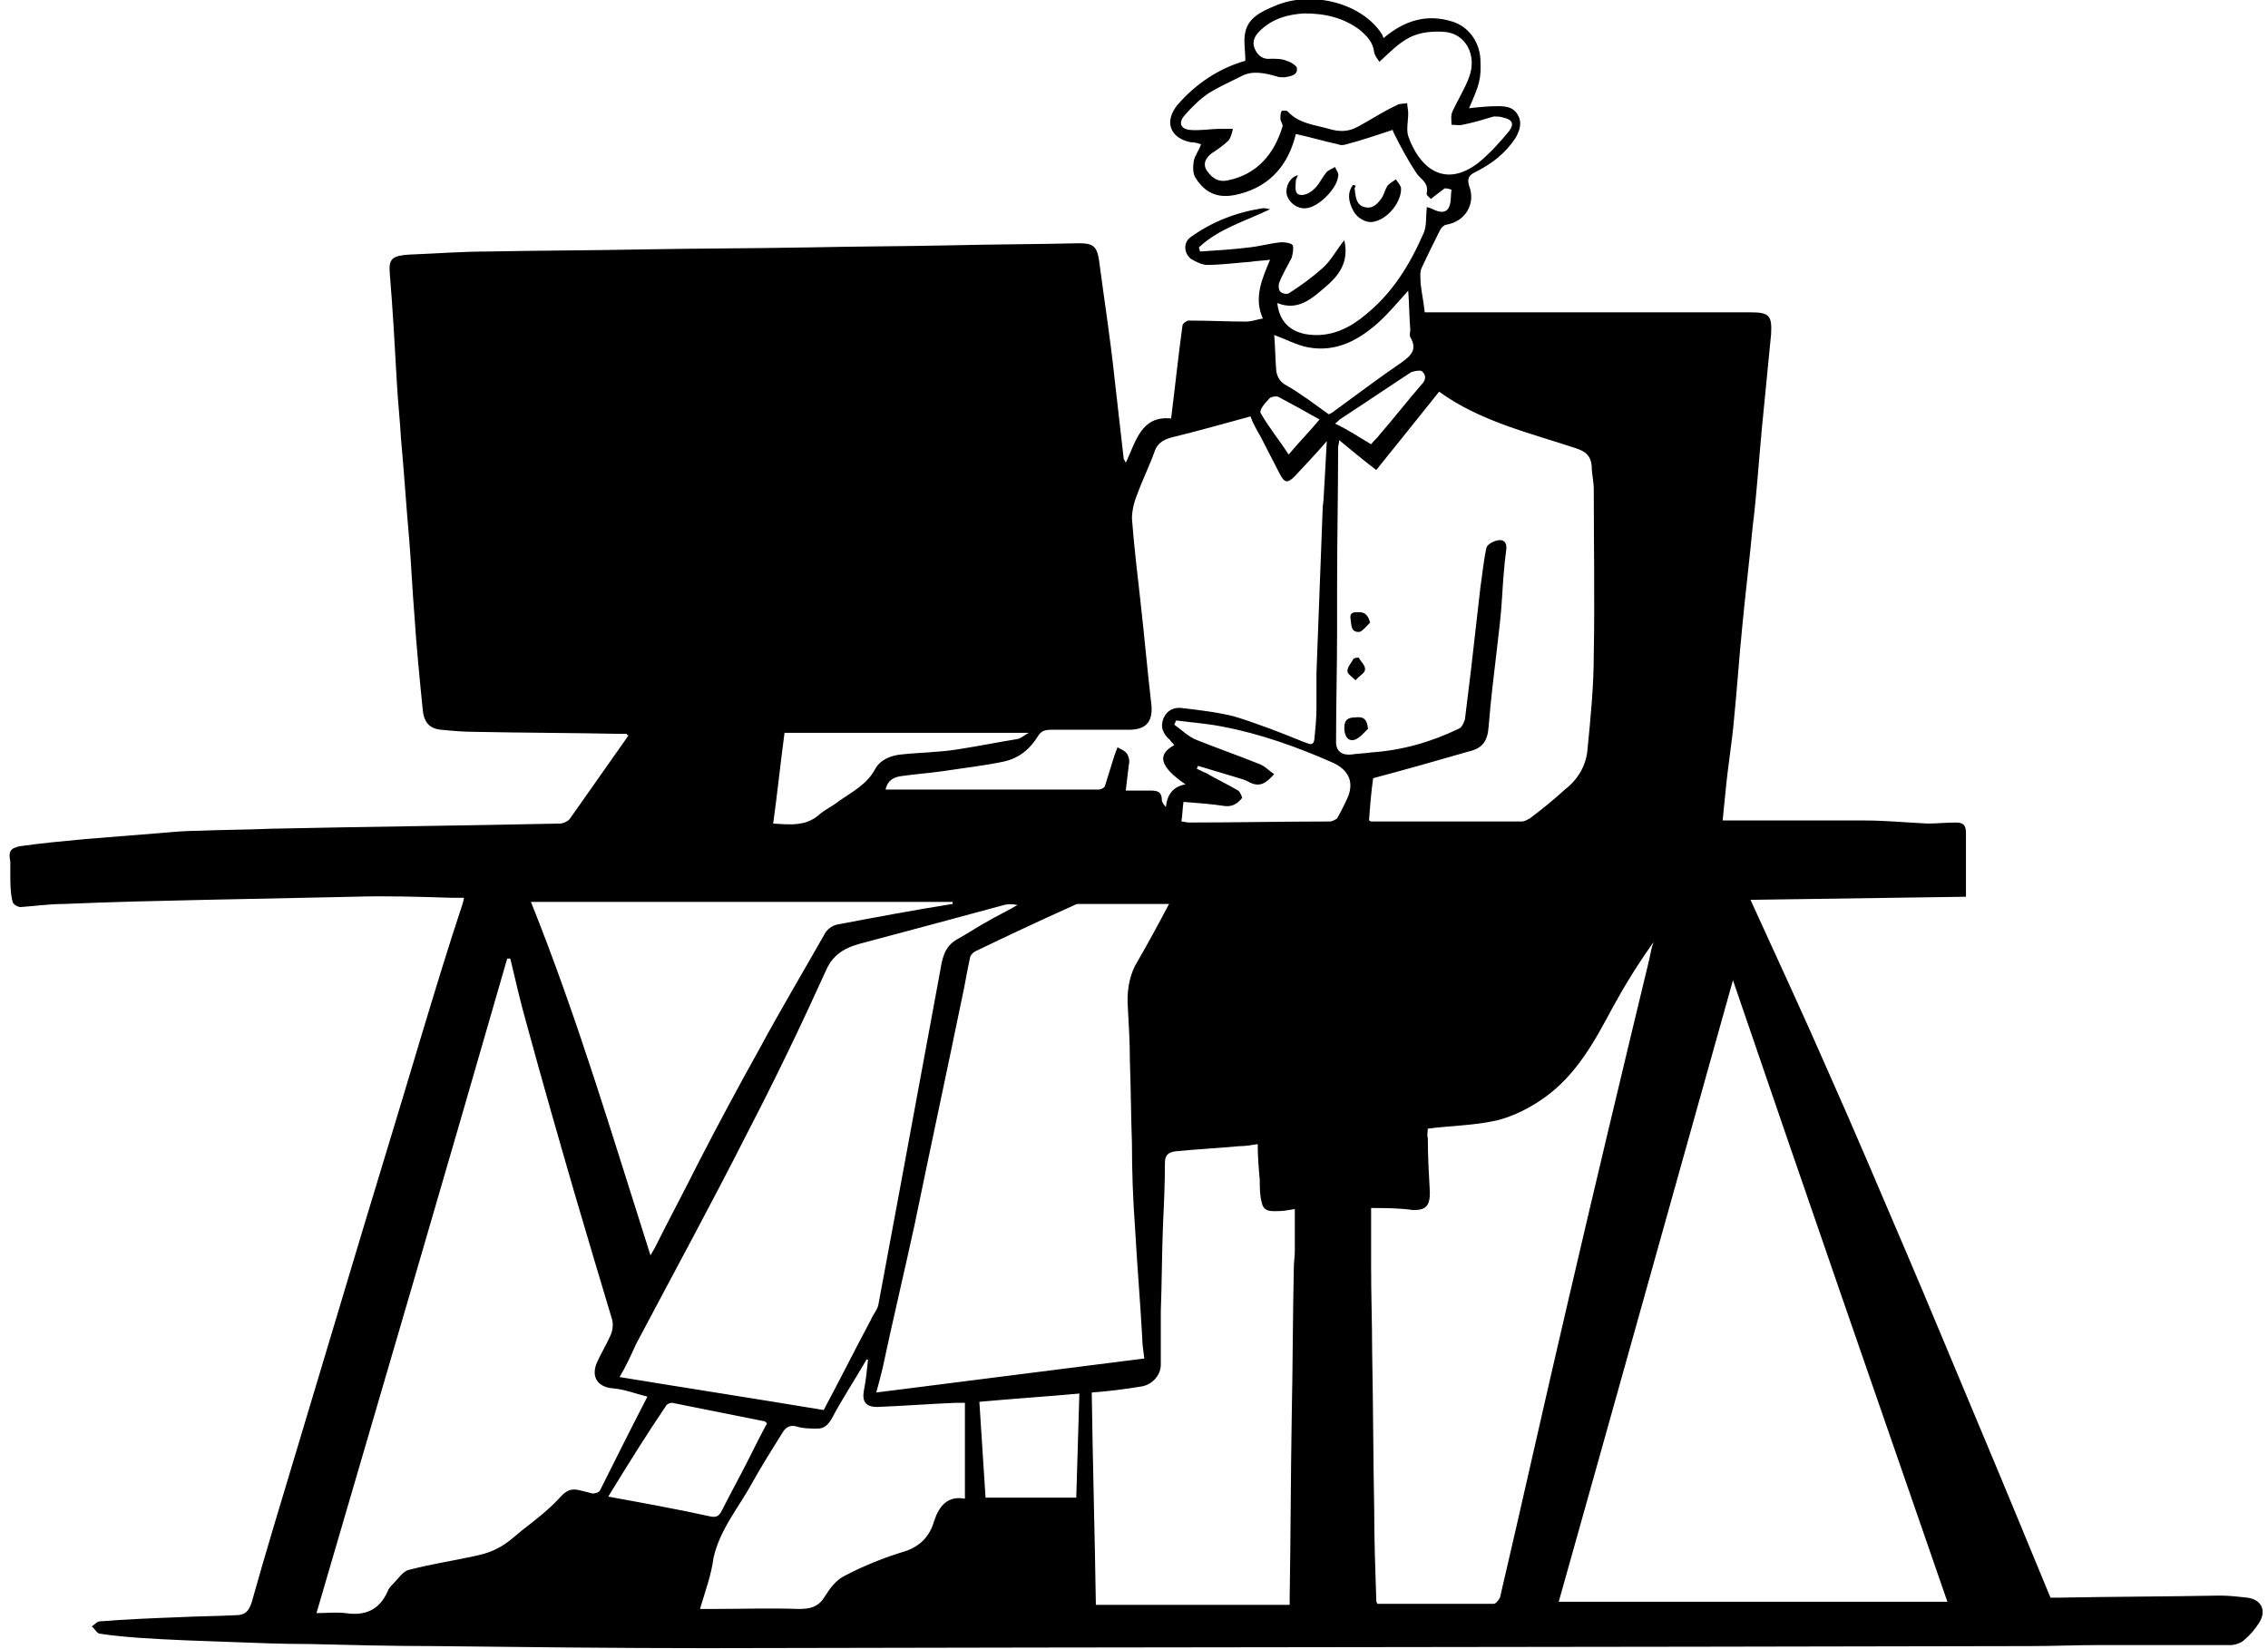 <?xml version="1.0" encoding="utf-8"?>
<!-- Generator: Adobe Illustrator 25.4.1, SVG Export Plug-In . SVG Version: 6.00 Build 0)  -->
<svg version="1.1" id="Layer_1" xmlns="http://www.w3.org/2000/svg" xmlns:xlink="http://www.w3.org/1999/xlink" x="0px" y="0px"
	 width="220px" height="160px" viewBox="0 0 220 160" style="enable-background:new 0 0 220 160;" xml:space="preserve">
<g>
	<path d="M60.8,71.2c-0.2,0-0.3,0-0.5,0c-4.8-0.1-9.6-0.1-14.4-0.2c-1,0-2.1-0.1-3.1-0.2c-1.2-0.1-1.7-0.8-1.8-2
		c-0.3-3-0.6-6-0.8-9.1c-0.2-2.4-0.3-4.8-0.5-7.3c-0.3-3.3-0.5-6.6-0.8-9.8c-0.1-1.8-0.3-3.6-0.4-5.4c-0.2-3.6-0.4-7.2-0.7-10.8
		c-0.1-1.3,0.3-1.6,1.9-1.7c2.6-0.1,5.1-0.3,7.7-0.3c4.9-0.1,9.9-0.1,14.8-0.2c5.5-0.1,10.9-0.1,16.4-0.2c4.6-0.1,9.2-0.1,13.7-0.2
		c4.1-0.1,8.3-0.1,12.4-0.2c1.3,0,1.7,0.3,1.9,1.6c0.5,3.8,1.1,7.6,1.5,11.4c0.3,2.6,0.6,5.3,0.9,7.9c0,0.1,0.1,0.1,0.2,0.4
		c1-2.1,1.5-4.6,4.4-4.3c0.4-3.2,0.7-6.1,1.1-9c0-0.2,0.4-0.5,0.6-0.5c1.9,0,3.8,0.1,5.6,0.1c0.5,0,1-0.2,1.6-0.3
		c-0.9-2-0.1-3.8,0.7-5.7c-0.7,0.1-1.3,0.1-1.9,0.2c-1.4,0.1-2.8,0.3-4.2,0.3c-0.5,0-1.1-0.3-1.6-0.6c-0.7-0.6-0.7-1.6,0-2.1
		c2.1-1.5,4.4-2.4,7-2.8c0.2,0,0.3,0,0.7,0.1c-2.5,1.2-5,1.9-6.9,3.7c0,0.1,0.1,0.3,0.1,0.4c1.6-0.1,3.2-0.2,4.8-0.4
		c1-0.1,2-0.4,3.1-0.5c0.4,0,1,0.1,1.1,0.3c0.1,0.3,0,0.8-0.1,1.2c-0.4,0.8-0.9,1.6-1.2,2.4c-0.1,0.2-0.1,0.7,0.1,0.9
		c0.2,0.2,0.7,0.3,0.9,0.1c1.1-0.7,2.2-1.5,3.2-2.4c0.8-0.7,1.3-1.7,2.1-2.7c0.5,2.2-0.6,3.5-1.9,4.6c-1.3,1.1-2.6,2.3-4.6,1.5
		c0.2,1.9,1.4,3,3.5,3.1c2,0.1,3.7-0.8,5.1-2c2.6-2.1,4.3-4.9,5.6-7.9c0.3-0.7,0.2-1.5,0.3-2.5c0.1,0,0.4,0.1,0.6,0.2
		c0.6,0.3,1.2,0.4,1.5-0.1c0.3-0.5,0.2-1.2,0.3-1.8c0,0-0.6-0.2-0.7-0.1c-0.4,0.3-0.8,0.6-1.3,1c-0.2-0.2-0.5-0.4-0.4-0.6
		c0.2-1-0.6-1.3-1-1.9c-0.8-1.2-1.5-2.5-2.1-3.7c-0.1-0.2-0.2-0.4-0.2-0.5c-1.5,0.5-3,1-4.5,1.4c-0.3,0.1-0.6,0.1-0.8,0
		c-1.4-0.3-2.7-0.7-4.1-1c-0.7,2.9-2.4,5-5.4,5.8c-1.5,0.4-3.1,0.4-4.3-1.5c-0.3-0.4-0.3-1.1-0.2-1.7c0.1-0.5,0.5-1,0.7-1.6
		c-0.3-0.1-0.6-0.2-1-0.2c-2-0.4-2.6-2-1.3-3.6c1.8-2.1,4.1-3.6,6.6-4.3c0-1-0.2-2,0-2.8c0.3-1.4,1.6-2,2.8-2.5
		c3.6-1.6,8.6-0.3,10.5,2.8c0,0.1,0.1,0.2,0.1,0.3c2-1.7,4.2-2.4,6.7-1.6c1.6,0.5,2.6,2,2.7,3.6c0.1,2-0.1,2.5-1.1,4.8
		c0.9-0.1,1.8-0.2,2.8-0.2c0.8,0,1.5,0.1,1.9,0.8c0.5,0.8,0.2,1.6-0.2,2.3c-1,1.5-2.3,2.5-3.9,3.3c-0.6,0.3-0.8,0.6-0.6,1.3
		c0.7,1.8-0.4,3.5-2.2,3.8c-0.2,0-0.5,0.3-0.6,0.5c-0.6,1.2-1.2,2.4-1.8,3.7c-0.2,0.4-0.1,1-0.1,1.5c0.1,0.9,0.3,1.8,0.4,2.8
		c0.3,0,0.7,0,1.1,0c10.2,0,20.4,0,30.5,0c1.8,0,2.1,0.3,2,2.1c-0.3,3.1-0.6,6.2-0.9,9.2c-0.3,3.2-0.5,6.4-0.9,9.6
		c-0.3,3.2-0.7,6.4-1,9.6c-0.3,3-0.5,6-0.8,9c-0.2,2.3-0.6,4.6-0.8,6.8c-0.1,1-0.2,1.9-0.3,3c0.4,0,0.8,0,1.1,0c4.2,0,8.4,0,12.6,0
		c2.1,0,4.1,0.2,6.2,0.3c0.9,0,1.8-0.1,2.7-0.1c0.7,0,1,0.2,1,1c0,2,0,4.1,0,6.2c-6.9,0.1-13.7,0.2-20.9,0.3
		c2.6,5.7,5.2,11.3,7.6,16.8c2.5,5.6,4.9,11.3,7.3,16.9c2.4,5.6,4.7,11.2,7.1,16.9c2.4,5.7,4.7,11.3,7.1,17.1c0.2,0,0.6,0,0.9,0
		c5.2-0.1,10.3-0.1,15.5-0.2c0.9,0,1.8,0.1,2.7,0.2c1.4,0.2,1.9,1.3,1.1,2.5c-0.4,0.6-0.8,1.1-1.4,1.6c-0.3,0.3-0.9,0.5-1.3,0.5
		c-4.2,0-8.5,0-12.7,0c-2.3,0-4.5,0.1-6.8,0.1c-42.8,0.1-85.6,0.1-128.4,0.2c-8.8,0-17.6-0.1-26.4-0.2c-4,0-8.1-0.1-12.1-0.2
		c-2.6,0-5.1-0.1-7.7-0.2c-2.9-0.1-5.9-0.2-8.8-0.4c-1.3-0.1-2.5-0.2-3.8-0.4c-0.3,0-0.5-0.5-0.8-0.7c0.3-0.2,0.5-0.5,0.8-0.5
		c2.5-0.2,5-0.3,7.6-0.4c1.9-0.1,3.8-0.1,5.6-0.2c0.8,0,1.2-0.3,1.5-1.2c1.4-5,2.9-9.9,4.4-14.9c1.5-5,3-10,4.5-15
		c2.5-8.4,5.1-16.8,7.6-25.2c1.3-4.3,2.6-8.6,4-12.8c0-0.1,0.1-0.3,0.1-0.5c-0.5,0-0.8,0-1.2,0c-3.2-0.1-6.4-0.2-9.5-0.1
		c-4.8,0.1-9.6,0.2-14.4,0.3c-4.6,0.1-9.1,0.2-13.7,0.4c-1.4,0-2.8,0.2-4.2,0.3c-0.3,0-0.8-0.3-0.8-0.6c-0.2-0.8-0.2-1.7-0.2-2.6
		c0-0.4,0-0.8,0-1.2c-0.2-1,0-1.3,0.9-1.5c2.1-0.3,4.3-0.5,6.4-0.7c2.5-0.2,5-0.4,7.5-0.6c1.1-0.1,2.3-0.2,3.4-0.2
		c2.4-0.1,4.8-0.1,7.1-0.2c9.3-0.2,18.7-0.3,28-0.5c0.3,0,0.8-0.2,1-0.5c1.9-2.7,3.8-5.4,5.7-8.1C60.9,71.4,60.8,71.3,60.8,71.2z
		 M168.1,95.1c-5.7,20.3-11.3,40.4-16.9,60.3c12.5,0,25,0,37.7,0C181.9,135.2,175,115.3,168.1,95.1z M62.8,135.5
		c-1.2-0.3-2.2-0.7-3.3-0.8c-1.5-0.1-2.2-1.1-1.6-2.5c0.4-0.9,0.9-1.7,1.3-2.6c0.2-0.4,0.3-1,0.2-1.5c-1.2-4-2.4-8-3.6-12.1
		c-1.6-5.5-3.2-11.1-4.7-16.6c-0.6-2.1-1.1-4.3-1.6-6.4c-0.1,0-0.2,0-0.3,0c-6.1,21.2-12.3,42.3-18.5,63.5c1,0,1.9-0.1,2.8,0
		c1.9,0.3,3.3-0.3,4.1-2.1c0.1-0.3,0.3-0.5,0.5-0.7c0.5-0.5,1-1.3,1.6-1.4c1.9-0.5,3.8-0.8,5.7-1.2c1-0.2,2-0.4,2.9-0.9
		c0.8-0.4,1.6-1.1,2.3-1.7c1.3-1,2.6-2,3.7-3.2c0.7-0.8,1.2-0.9,2-0.7c0.4,0.1,0.8,0.2,1.2,0.3c0.2,0,0.6-0.1,0.7-0.3
		C59.7,141.6,61.2,138.6,62.8,135.5z M113.4,87.7c-2.9,0-5.8,0-8.8,0c-0.3,0-0.5,0.2-0.8,0.3c-3.1,1.4-6.1,2.8-9.2,4.3
		c-0.2,0.1-0.5,0.4-0.5,0.6c-0.3,1.3-0.5,2.7-0.8,4c-1.5,7.3-3.1,14.7-4.6,22c-1,4.6-2.1,9.2-3.1,13.9c-0.2,0.8-0.4,1.6-0.6,2.3
		c8.7-1.1,17.3-2.2,26-3.3c-0.1-0.8-0.2-1.4-0.2-2c-0.2-3.6-0.5-7.1-0.7-10.7c-0.2-2.7-0.3-5.5-0.3-8.2c-0.1-2.7-0.1-5.3-0.2-8
		c0-1.7-0.1-3.5-0.2-5.2c-0.1-1.4,0.1-2.8,0.7-4C111.2,91.8,112.3,89.8,113.4,87.7z M133,117.2c0,2,0,3.9,0,5.8
		c0,2.7,0.1,5.4,0.1,8.1c0.1,5.1,0.1,10.2,0.2,15.3c0,2.9,0.1,5.9,0.2,8.8c0,0.1,0,0.2,0.1,0.4c3.8,0,7.6,0,11.3,0
		c0.2,0,0.5-0.4,0.6-0.6c2.2-9.4,4.3-18.9,6.5-28.3c2.6-11.2,5.3-22.5,8-33.7c0.1-0.5,0.2-1.1,0.4-1.6c-1.5,2.1-2.8,4.2-4,6.4
		c-1.7,3.2-3.5,6.5-6.6,8.7c-1.4,1-3,1.8-4.6,2.2c-2.2,0.5-4.4,0.5-6.7,0.8c0,0.3-0.1,0.6,0,0.9c0,1.8,0.1,3.5,0.2,5.3
		c0,1.3-0.4,1.7-1.6,1.7C135.7,117.2,134.3,117.2,133,117.2z M129.9,42.7c0,0.3-0.1,0.5-0.1,0.7c0,4.5-0.1,9-0.1,13.4
		c0,1.4,0,2.8,0,4.3c0,3.6-0.1,7.3-0.1,10.9c0,0.9,0.6,1.3,1.5,1.2c0.6-0.1,1.3-0.1,1.9-0.2c3-0.2,5.8-1,8.5-2.3
		c0.3-0.1,0.5-0.6,0.6-0.9c0.2-1.6,0.4-3.3,0.6-4.9c0.3-2.6,0.6-5.3,0.9-7.9c0.2-1.3,0.3-2.6,0.6-3.9c0.1-0.3,0.8-0.7,1.3-0.7
		c0.5,0,0.7,0.4,0.6,1c-0.2,1.5-0.3,3-0.4,4.6c-0.1,1.7-0.3,3.3-0.5,5c-0.3,2.5-0.6,5-0.8,7.5c-0.1,1.4-0.6,2.1-1.9,2.4
		c-3.1,0.9-6.3,1.8-9.3,2.6c-0.2,1.4-0.3,2.7-0.4,4.1c0.1,0,0.1,0.1,0.2,0.1c4.9,0,9.7,0,14.6,0c0.3,0,0.6-0.2,0.8-0.3
		c1.2-0.9,2.3-1.8,3.4-2.8c1.3-1,2.1-2.4,2.2-4c0.3-3,0.6-6.1,0.6-9.1c0.1-5.3,0-10.7,0-16c0-0.8-0.2-1.5-0.2-2.3
		c-0.1-1-0.6-1.4-1.5-1.7c-4.5-1.5-9.3-2.6-13.3-5.5c-2,2.5-4,5-6.1,7.6C132.2,44.6,131.1,43.7,129.9,42.7z M60.1,133.6
		c6.7,1.1,13.2,2.1,19.8,3.2c1.5-2.8,3-5.8,4.6-8.8c0.2-0.5,0.6-0.9,0.7-1.4c0.7-3.8,1.4-7.5,2.1-11.3c1.3-7,2.6-14.1,3.9-21.1
		c0.2-1.2,0.4-2.4,1.7-3.1c0.9-0.5,1.8-1.1,2.7-1.6c1-0.6,2.1-1.1,3.1-1.7c-0.5-0.1-0.9-0.1-1.3,0C93,89,88.5,90.2,84,91.4
		c-1.6,0.4-3.1,0.9-3.9,2.8c-2.4,5.3-4.9,10.5-7.6,15.7c-3.5,6.9-7.2,13.7-10.8,20.5C61.2,131.5,60.7,132.6,60.1,133.6z
		 M105.9,135.1c0.1,7,0.3,13.8,0.4,20.6c6.2,0,12.5,0,18.8,0c0-0.3,0-0.5,0-0.7c0.1-5.9,0.1-11.7,0.2-17.6c0.1-4.8,0.1-9.5,0.2-14.3
		c0-0.6,0.1-1.2,0.1-1.7c0-1.3,0-2.6,0-4.1c-0.6,0.1-1.1,0.2-1.6,0.2c-0.7,0-1.4,0.1-1.6-0.8c-0.2-0.7-0.2-1.5-0.2-2.2
		c-0.1-1.1-0.2-2.3-0.2-3.5c-0.6,0.1-1.2,0.2-1.8,0.2c-2.1,0.2-4.2,0.3-6.2,0.5c-0.7,0.1-1,0.4-1,1.1c0,2.1-0.1,4.3-0.2,6.4
		c-0.1,2.7-0.1,5.4-0.2,8c0,1.7,0,3.5,0,5.2c0,1-0.8,1.9-1.8,2.1C109,134.8,107.3,135,105.9,135.1z M113.9,72.3
		c-0.1-0.2-0.3-0.3-0.4-0.5c-0.7-0.6-1-1.3-0.6-2.2c0.4-0.8,1.1-1,1.8-0.9c1.7,0.2,3.4,0.4,5,0.8c2.3,0.7,4.6,1.6,6.8,2.5
		c0.4,0.1,0.9,0.5,1-0.3c0.1-1,0.2-2,0.2-3c0-1.1,0-2.2,0-3.4c0.2-5.3,0.4-10.6,0.6-15.9c0-0.4,0.1-0.8,0.1-1.2
		c0.1-1.7,0.2-3.4,0.3-5.4c-1.1,1.3-2.1,2.3-3.1,3.4c-0.7,0.7-1,0.7-1.5-0.3c-0.6-1.2-1.2-2.3-1.8-3.5c-0.4-0.7-0.8-1.4-1-2
		c-2.6,0.7-5,1.4-7.5,2c-0.8,0.2-1.5,0.5-1.8,1.4c-0.5,1.4-1.2,2.8-1.7,4.2c-0.3,0.7-0.5,1.6-0.5,2.3c0.2,2.6,0.5,5.2,0.8,7.8
		c0.4,3.5,0.7,7,1.1,10.4c0.1,1.6-0.6,2.3-2.2,2.3c-2.5,0-5,0-7.5,0c-0.6,0-1,0.1-1.3,0.6c-0.8,1.3-1.9,2.2-3.4,2.5
		c-1.9,0.4-3.8,0.6-5.7,0.9c-1.4,0.2-2.8,0.3-4.2,0.5c-0.7,0.1-1.3,0.4-1.5,1.3c6.9,0,13.8,0,20.7,0c0.2,0,0.6-0.2,0.6-0.4
		c0.3-1,0.6-1.9,0.9-2.9c0.1-0.3,0.2-0.5,0.3-0.8c0.3,0.2,0.7,0.3,0.9,0.6c0.2,0.3,0.3,0.7,0.2,1.1c-0.1,0.8-0.2,1.6-0.3,2.5
		c0.8,0,1.5,0,2.3,0c0.6,0,1.2,0,1.2,0.9c0,0.2,0.2,0.5,0.4,0.7c0.1-1.2,0.7-2,1.9-2.2C112.5,74.4,112.2,73.2,113.9,72.3z
		 M63.1,121.8c0.2-0.4,0.3-0.5,0.4-0.7c1.4-2.8,2.9-5.6,4.3-8.4c1.9-3.7,3.9-7.4,5.9-11c2-3.7,4.2-7.4,6.3-11.1
		c0.2-0.4,0.7-0.8,1.2-0.9c3.7-0.7,7.4-1.4,11.2-2c0-0.1,0-0.1,0-0.2c-13.6,0-27.2,0-40.9,0C56,98.7,59.4,110.2,63.1,121.8z
		 M67.9,156.1c0.6,0,0.9,0,1.2,0c2.8,0,5.6-0.1,8.4,0c1.1,0,1.9-0.2,2.5-1.2c0.5-0.8,1.1-1.6,1.9-2c1.9-1,3.9-1.8,5.9-2.4
		c1.5-0.5,2.4-1.5,2.8-2.9c0.5-1.5,1.3-2.5,3-2.2c0,0,0.1-0.1,0,0c0-3.1,0-6.2,0-9.3c-0.3,0-0.6,0-0.9,0c-2.5,0.1-5,0.3-7.6,0.4
		c-1.1,0-1.5-0.5-1.3-1.6c0.2-1,0.3-2,0.4-3c-0.1,0-0.2,0-0.2,0.1c-1.1,1.9-2.3,3.7-3.3,5.6c-0.4,0.7-0.8,1-1.4,1
		c-0.7,0-1.4,0-2-0.2c-0.7-0.2-1.1,0.1-1.4,0.6c-1,1.6-2,3.2-2.9,4.8c-1.3,2.4-3.2,4.6-3.8,7.4C69,152.8,68.4,154.4,67.9,156.1z
		 M133.8,6c-0.1-0.2-0.4-0.5-0.5-0.9c-0.1-1-0.7-1.6-1.4-2.2c-1.6-1.2-3.4-1.6-5.4-1.6c-1.6,0.1-3,0.5-4.2,1.6
		c-0.5,0.5-0.9,1-0.6,1.8c0.3,0.7,0.8,1.1,1.6,1c0.5,0,1.1,0,1.5,0.2c0.4,0.1,1,0.5,1,0.7c0.1,0.7-0.6,0.8-1.2,0.9
		c-0.3,0-0.6,0-0.8-0.1c-1.1-0.3-2.3-0.6-3.4,0c-1,0.5-2.1,1-3.1,1.6c-0.9,0.6-1.7,1.4-2.4,2.2c-0.6,0.7-0.4,1.3,0.5,1.4
		c1,0.1,2-0.1,3-0.1c0.4,0,0.8,0,1.2,0c-0.1,0.4-0.2,0.8-0.4,1.1c-0.5,0.5-1.1,0.9-1.7,1.3c-0.5,0.4-0.9,1-0.4,1.7
		c0.5,0.7,1.1,1.1,2,0.9c2.9-0.6,4.5-2.6,5.3-5.2c0.1-0.2-0.2-0.5-0.2-0.8c0-0.2,0-0.5,0.1-0.7c0-0.1,0.5-0.1,0.6,0
		c1.1,1.2,2.6,1.3,4,1.7c1,0.3,1.9,0.3,2.8-0.2c1.3-0.7,2.5-1.5,3.8-2.1c0.3-0.2,0.7-0.1,1-0.2c0,0.3,0.1,0.7,0.1,1
		c0,0.7-0.2,1.6,0,2.2c1,2.9,3.4,5.2,6.8,2.6c1.1-0.9,2.1-2,3-3.1c0.5-0.7,0.3-1.1-0.6-1.3c-0.3-0.1-0.6-0.1-0.9-0.1
		c-1,0.3-2,0.6-3,0.8c-0.4,0.1-0.8,0-1.1,0c0-0.4-0.1-0.9,0.1-1.3c0.5-1.1,1.2-2.2,1.6-3.3c0.8-2.1-0.3-4.2-2.3-4.4
		c-1.1-0.1-2.4,0-3.4,0.5C135.6,4.2,134.8,5.1,133.8,6z M59,145.2c3.3,0.6,6.6,1.2,9.8,1.9c0.8,0.2,1-0.1,1.3-0.7
		c0.8-1.6,1.7-3.2,2.5-4.8c0.6-1.2,1.2-2.4,1.8-3.5c-0.1-0.1-0.2-0.2-0.2-0.2c-3-0.6-6-1.2-9-1.8c-0.2,0-0.5,0.1-0.6,0.3
		C62.7,139.2,60.9,142.1,59,145.2z M123.6,75.1c-0.8,0.9-1.4,1.3-2.4,0.8c-0.3-0.2-0.7-0.3-1-0.4c-1.3-0.4-2.7-0.8-4-1.2
		c0,0.1-0.1,0.2-0.1,0.3c0.3,0.1,0.6,0.3,0.9,0.4c1,0.6,2.1,1.1,3.1,1.7c0.2,0.1,0.4,0.7,0.4,0.7c-0.4,0.5-0.9,0.9-1.7,0.8
		c-1.3-0.2-2.7-0.3-4-0.4c-0.1,0.7-0.1,1.3-0.2,1.9c0.2,0,0.5,0.1,0.7,0.1c4.6,0,9.1-0.1,13.7-0.1c0.2,0,0.6-0.2,0.7-0.3
		c0.4-0.7,0.8-1.5,1.1-2.2c0.5-1.4,0-2.5-1.5-3.2c-3.4-1.5-7-2.8-10.7-3.5c-1.5-0.3-3-0.4-4.5-0.6c-0.1,0.1-0.1,0.3-0.2,0.4
		c0.7,0.5,1.4,1.2,2.2,1.5c2,0.8,4,1.5,6,2.3C122.7,74.3,123.1,74.8,123.6,75.1z M76.1,71.1c-0.4,3-0.7,5.9-1.1,8.8
		c1.6,0.1,3.2,0.3,4.5-0.9c0.6-0.5,1.3-0.8,1.9-1.3c1.3-0.9,2.7-1.6,3.5-3.1c0.5-0.9,1.5-1.3,2.5-1.4c1.8-0.2,3.7-0.2,5.5-0.5
		c2-0.3,3.9-0.7,5.8-1c0.4-0.1,0.7-0.4,1.1-0.6C91.9,71.1,84,71.1,76.1,71.1z M95,136c0.2,3.2,0.4,6.3,0.6,9.3c2.8,0,5.8,0,8.8,0
		c0.1-3.4,0.2-6.7,0.3-10.1C101.4,135.5,98.3,135.7,95,136z M128.9,40.2c0.2-0.1,0.4-0.2,0.5-0.3c2.2-1.6,4.3-3.2,6.5-4.7
		c1-0.7,1.6-1.3,0.9-2.5c-0.1-0.2,0-0.5,0-0.7c-0.1-1.2-0.1-2.5-0.2-3.8c-1,1.1-1.9,2.2-2.9,3.1c-1.9,1.7-4.1,2.9-6.8,2.4
		c-1.1-0.2-2.2-0.8-3.3-1.2c0.1,1.1,0.1,2.3,0.2,3.5c0.1,0.6,0.4,1.1,1,1.4C126.2,38.2,127.5,39.2,128.9,40.2z M133,43.1
		c0.3-0.4,0.6-0.6,0.8-0.9c1.4-1.6,2.7-3.3,4.1-4.9c0.5-0.5,0.4-1,0-1.3c-0.2-0.1-0.7,0-1,0.1c-2.3,1.5-4.5,3-6.8,4.5
		c-0.2,0.1-0.3,0.3-0.6,0.5C130.8,41.7,131.8,42.4,133,43.1z M128,40.7c-1.4-0.8-2.7-1.5-4-2.2c-0.2-0.1-0.8,0-0.9,0.2
		c-0.4,0.4-1,1.1-0.8,1.4c0.8,1.4,1.8,2.6,2.7,4C126,42.9,127,41.9,128,40.7z"/>
	<path d="M131.5,18c0,0.1-0.1,0.2-0.1,0.3c0.1,0.7,0.1,1.6,1,1.8c0.8,0.2,1.3-0.4,1.7-1c0.2-0.4,0.3-0.8,0.5-1.1
		c0.2-0.2,0.5-0.4,0.8-0.6c0.2,0.3,0.4,0.5,0.5,0.8c0.1,1.3-1.2,3-2.6,3.3c-0.7,0.2-1.7-0.3-2.1-1.2c-0.4-0.8-0.5-1.6,0-2.3
		C131.2,17.9,131.4,18,131.5,18z"/>
	<path d="M125.9,17c-0.1,0.3-0.2,0.4-0.2,0.5c0,0.5-0.2,1.3,0.4,1.4c0.4,0.1,1-0.2,1.3-0.5c0.5-0.4,0.8-1.1,1.2-1.6
		c0.2-0.3,0.6-0.4,0.9-0.6c0.1,0.3,0.4,0.6,0.3,0.9c-0.1,1.2-1.9,3-3.1,3.1c-0.8,0.1-1.7-0.5-1.9-1.4
		C124.7,18.1,125.1,17.2,125.9,17z"/>
	<path d="M132.7,70.7c-0.4,0.4-0.9,1-1.4,1.1c-0.7,0.1-0.9-0.6-0.9-1.2c0-0.8,0.4-1,1.1-1C132.3,69.5,132.6,69.8,132.7,70.7z"/>
	<path d="M132.9,60.4c-0.3,0.3-0.7,0.8-1,0.9c-0.9,0.1-0.8-0.7-0.9-1.3c-0.1-0.7,0.5-0.6,0.9-0.6C132.3,59.4,132.7,59.6,132.9,60.4z
		"/>
	<path d="M131.8,63.8c0.2,0.4,0.7,0.8,0.6,1.2c0,0.3-0.6,0.6-0.9,1c-0.3-0.3-0.8-0.6-0.8-0.9c0-0.4,0.4-0.8,0.6-1.2
		C131.5,63.8,131.7,63.8,131.8,63.8z"/>
</g>
</svg>
